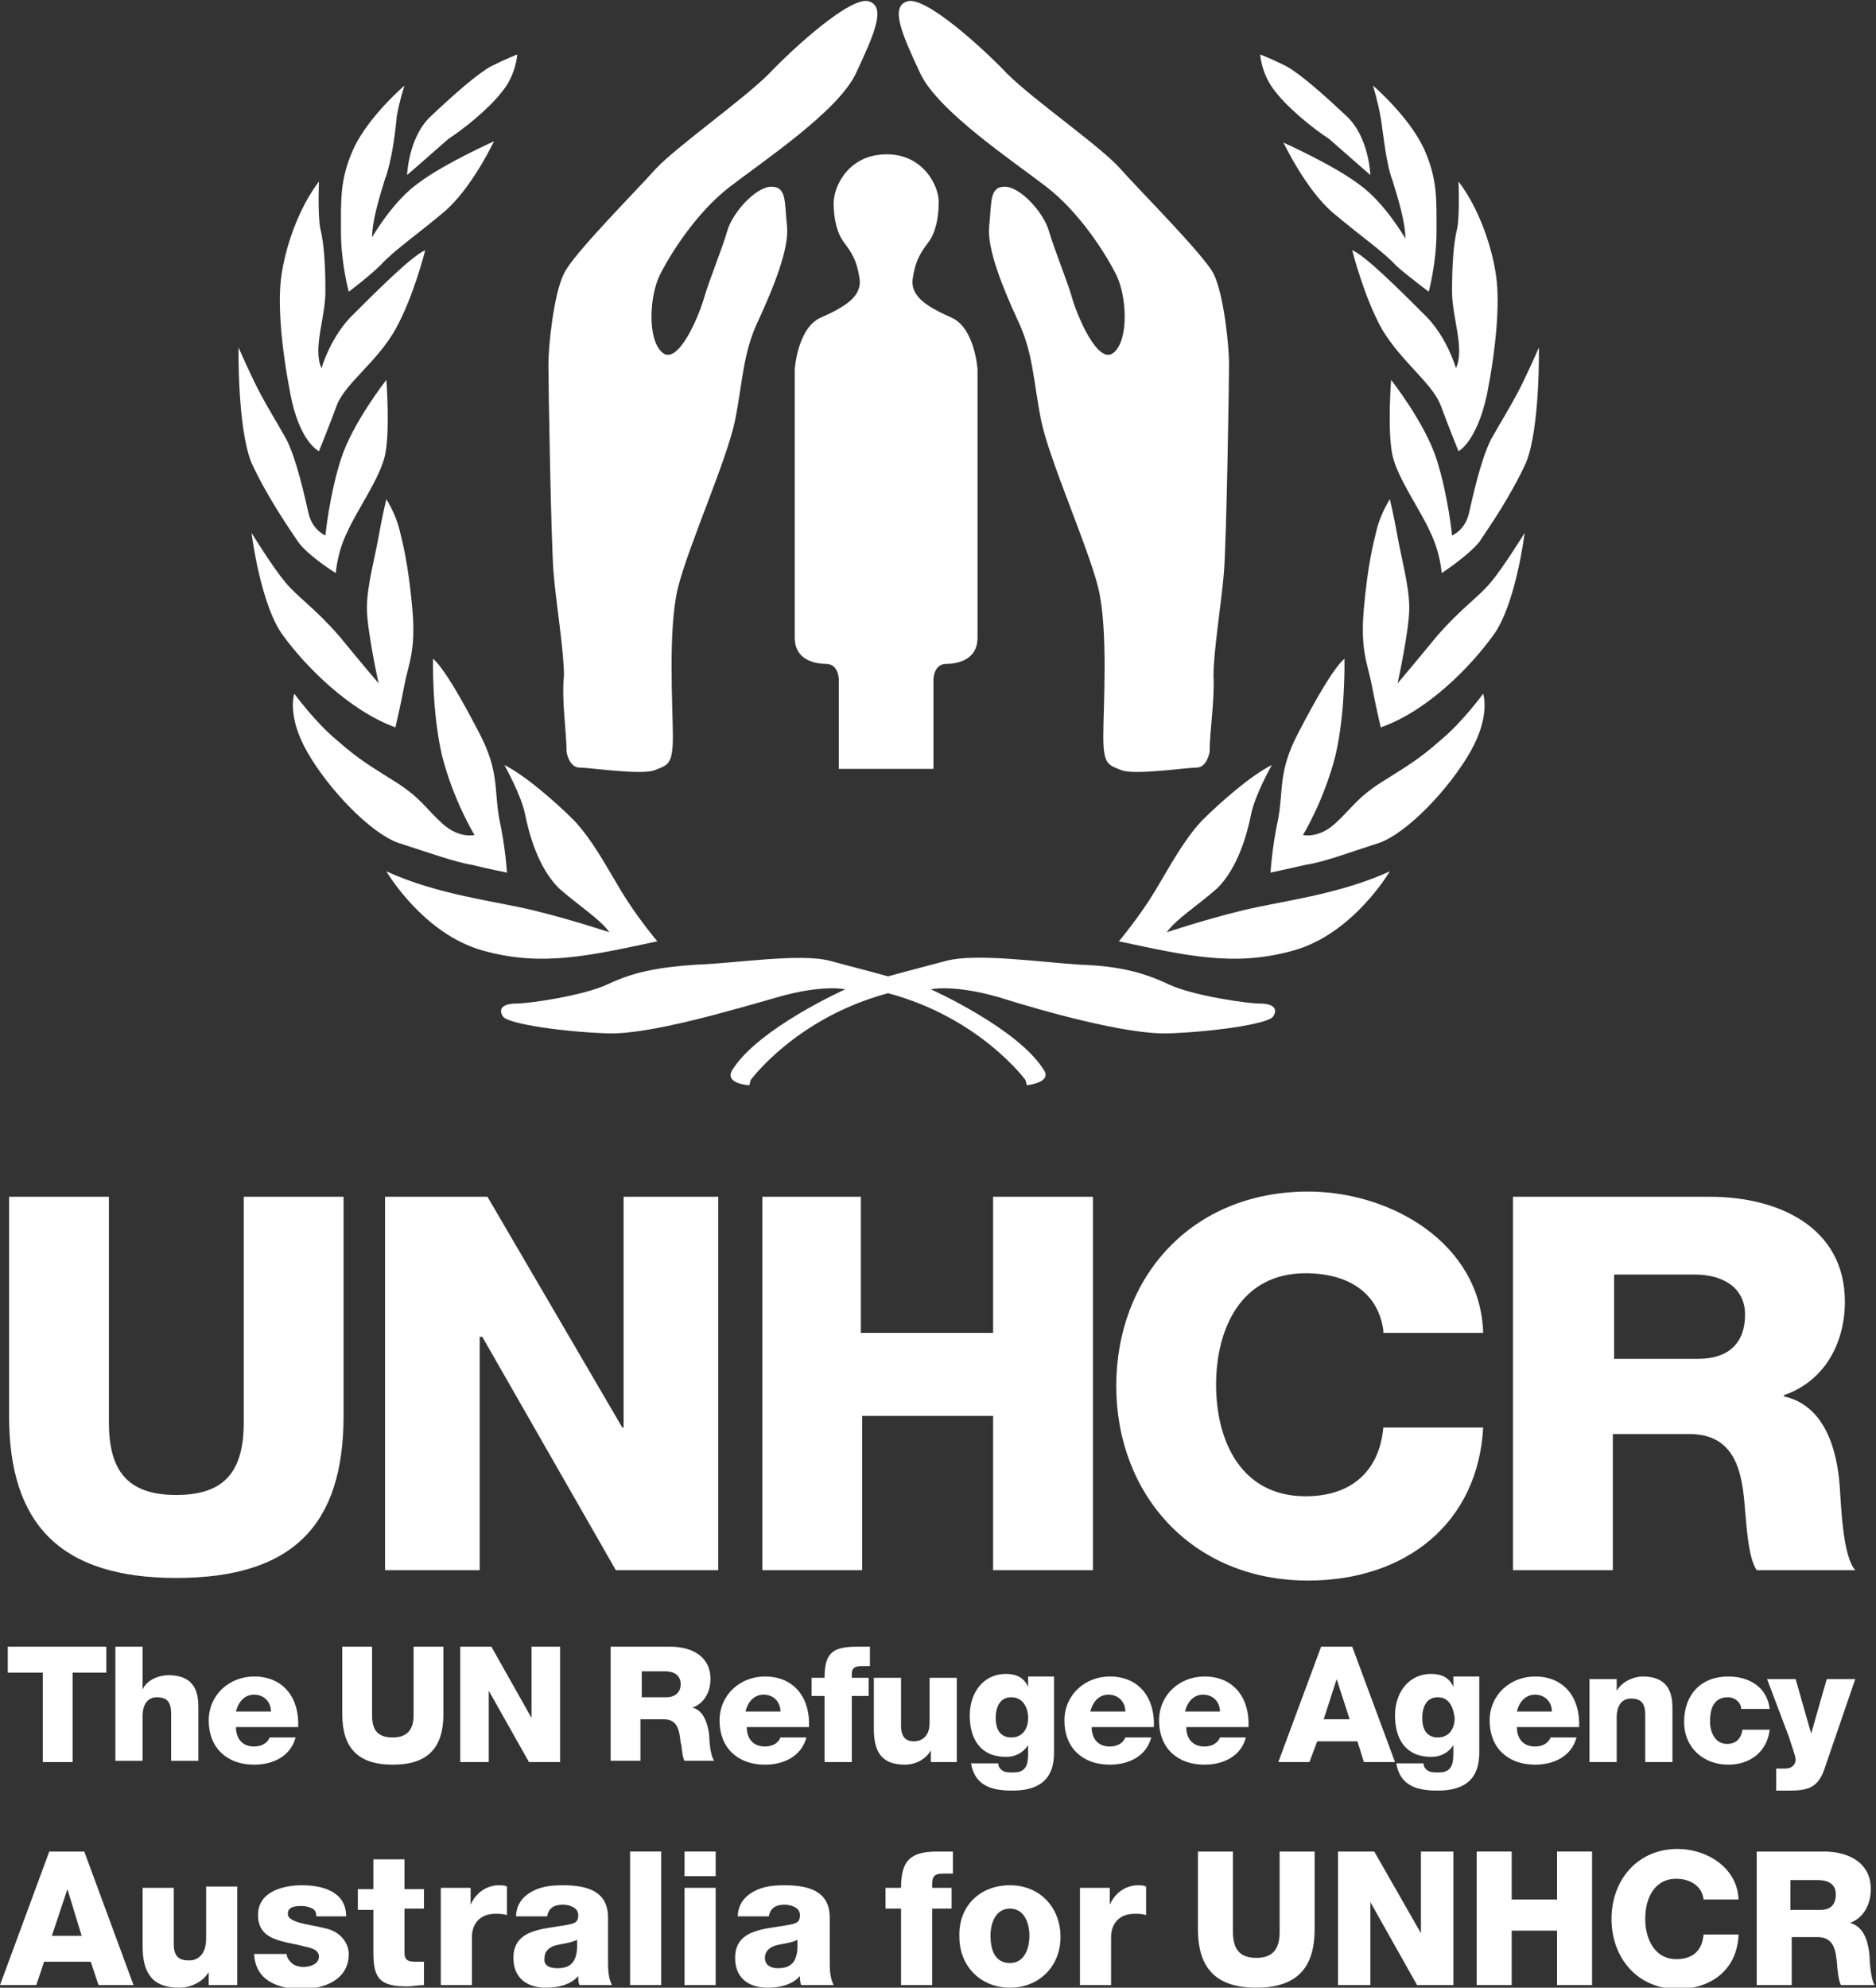 <?xml version="1.0" encoding="utf-8"?>
<!-- Generator: Adobe Illustrator 26.3.1, SVG Export Plug-In . SVG Version: 6.00 Build 0)  -->
<svg version="1.1" xmlns="http://www.w3.org/2000/svg" xmlns:xlink="http://www.w3.org/1999/xlink" x="0px" y="0px"
	 viewBox="0 0 144.7 153.3" style="enable-background:new 0 0 144.7 153.3;" xml:space="preserve">
<rect x="0" y="0" width="144.7" height="153.3" fill="#333333" stroke="none"/>
<style type="text/css">
	.st0{display:none;}
	.st1{display:inline;fill:#007AC2;}
	.st2{fill:#FFFFFF;}
</style>
<g id="Layer_2" class="st0">
	<rect x="125.8" y="-550.2" class="st1" width="242" height="259"/>
</g>
<g id="Layer_1">
	<g>
		<path class="st2" d="M43.7,58c0,0,0.2,1.2,1,1.2c0.8,0,4.8,0.6,5.8,0.2c1-0.4,1.4-0.4,1.4-2.6c0-2.2-0.4-8.3,0.4-11.5
			c0.8-3.2,3.8-9.9,4.4-12.9c0.6-3,0.6-5.2,1.8-7.7c1.2-2.6,2.4-5.6,2.2-7.3c-0.2-1.8,0-3-1.2-3c-1.2,0-3,2-3.4,3.4
			c-0.4,1.4-1.4,3.8-1.8,5.2c-0.4,1.4-2,5.2-3.2,4.2c-1.2-1-1-4.4-0.2-6c0.8-1.6,2.8-4.8,5.4-6.8c2.6-2,8.3-5.8,9.7-8.7
			c1.4-3,2.4-5.2,1-5.6c-1.4-0.4-5.8,3.6-7.7,5.6c-2,2-7.1,5.6-8.7,7.3c-1.6,1.8-6.4,6.6-7.1,8.1c-0.8,1.6-1.2,5.6-1.2,7
			c0,1.4,0.2,13.7,0.4,16.1c0.2,2.4,0.8,6,0.8,7.9C43.3,54,43.7,56.4,43.7,58z"/>
		<path class="st2" d="M93.3,58c0,0-0.2,1.2-1,1.2c-0.8,0-4.8,0.6-5.8,0.2c-1-0.4-1.4-0.4-1.4-2.6c0-2.2,0.4-8.3-0.4-11.5
			c-0.8-3.2-3.8-9.9-4.4-12.9c-0.6-3-0.6-5.2-1.8-7.7c-1.2-2.6-2.4-5.6-2.2-7.3c0.2-1.8,0-3,1.2-3c1.2,0,3,2,3.4,3.4
			c0.4,1.4,1.4,3.8,1.8,5.2c0.4,1.4,2,5.2,3.2,4.2c1.2-1,1-4.4,0.2-6c-0.8-1.6-2.8-4.8-5.4-6.8c-2.6-2-8.3-5.8-9.7-8.7
			c-1.4-3-2.4-5.2-1-5.6c1.4-0.4,5.8,3.6,7.7,5.6c2,2,7.2,5.6,8.7,7.3c1.6,1.8,6.4,6.6,7.2,8.1c0.8,1.6,1.2,5.6,1.2,7
			c0,1.4-0.2,13.7-0.4,16.1c-0.2,2.4-0.8,6-0.8,7.9C93.7,54,93.3,56.4,93.3,58z"/>
		<path class="st2" d="M68.4,11.9c-2.9,0-4.1,2.4-4.1,3.8c0,1,0.2,2.2,0.8,3c0.6,0.8,1,1.4,1.2,2.8c0.2,1.4-1.2,2.2-3,3
			c-1.8,0.8-2,4-2,4s0,19.1,0,20.7c0,1.6,1.4,2,2.4,2c1,0,1,1.2,1,1.2v6.9h7.3v-6.9c0,0,0-1.2,1-1.2c1,0,2.4-0.4,2.4-2
			c0-1.6,0-20.7,0-20.7s-0.2-3.2-2-4c-1.8-0.8-3.2-1.6-3-3c0.2-1.4,0.6-2,1.2-2.8c0.6-0.8,0.8-2,0.8-3
			C72.5,14.5,71.3,11.9,68.4,11.9z"/>
		<path class="st2" d="M47,71.9c0,0-3-1-5.9-1.7c-2.9-0.7-7.4-1.2-11.3-3c0,0,2.8,4.8,7.4,6.1c4.6,1.3,8.3,0.4,13.5-0.7
			c0,0-1.6-1.9-2.8-3.9c-1.2-2-2.2-3.9-3.6-5.4c-1.5-1.5-3.8-3.5-5.4-4.3c0,0,1.3,2.3,1.6,3.8c0.3,1.5,1,4.1,2.6,5.7
			C44.7,69.9,46.3,70.9,47,71.9z"/>
		<path class="st2" d="M39.1,67.3c0,0-0.1-1.9-0.6-4.2c-0.4-2.3,0-3.6-1.5-6.5c-1.5-2.9-2.8-5.1-3.6-5.8c0,0-0.1,4.1,0.7,7.5
			c0.9,3.5,2.5,6.1,2.5,6.1s-1.2,0.3-2.5-0.9c-1.3-1.2-1.7-2-3.6-3.2c-1.9-1.2-2.8-1.7-4.5-3.2c-1.7-1.4-3.3-3.6-3.3-3.6
			s-0.6,1.7,1,4.5c1.6,2.8,4.8,6.2,7,7c2.2,0.7,4.4,1.5,5.7,1.7C37.6,67,39.1,67.3,39.1,67.3z"/>
		<path class="st2" d="M30.5,56.1c0,0,0.4-1.7,0.7-3.3c0.3-1.6,0.9-2.6,0.6-5.9c-0.3-3.3-0.7-4.9-1-6.1c-0.3-1.2-1-2.3-1-2.3
			s-0.3,1.2-0.6,2.9c-0.3,1.7-0.9,3.8-0.9,5.5c0,1.7,0.9,5.8,0.9,5.8s-1.2-1.4-3-3.6c-1.9-2.2-3.2-3-4.2-4.2c-1-1.2-2.6-3.8-2.6-3.8
			s0.7,5.7,2.5,8C23.5,51.3,26.9,54.8,30.5,56.1z"/>
		<path class="st2" d="M25.9,44.2c0,0,0.1-1.6,0.9-3.2c0.7-1.6,2.5-4.1,2.9-5.9c0.4-1.9,0.1-5.8,0.1-5.8s-2.6,3.3-3.5,6.1
			c-0.9,2.8-1.2,5.9-1.2,5.9s-1-0.4-1.3-1.7c-0.3-1.3-0.9-4.1-1.7-5.7c-0.9-1.6-1.3-2.2-2-3.5c-0.7-1.3-1.7-3.6-1.7-3.6
			s-0.1,6.2,1,8.9c1.2,2.6,2.8,4.9,3.6,6.1C23.8,42.9,25.9,44.2,25.9,44.2z"/>
		<path class="st2" d="M24.6,34.8c0,0-1.5-0.7-2.2-4.4c-0.7-3.6-1-7-0.7-9.1c0.3-2.2,1.3-5.2,2.9-7.3c0,0-0.1,2.5,0.1,3.6
			c0.3,1.2,0.4,2.9,0.4,4.9c0,2-1,4.4-0.3,5.9c0,0,0.7-2.5,2.5-4.2c1.7-1.7,4.5-4.5,5.5-4.9c0,0-0.9,3.6-2.3,6.1
			c-1.4,2.5-3.8,4.1-4.5,5.8C25.3,33.1,24.6,34.8,24.6,34.8z"/>
		<path class="st2" d="M26.9,22.5c0,0-0.6-2.2-0.6-4.6c0-2.5-0.1-4.1,1-6.5c1.2-2.5,3.9-4.8,3.9-4.8S30.8,7.8,30.6,9
			c-0.1,1.2-0.4,3.5-0.9,4.8c-0.4,1.3-1,3.2-1,4.5c0,0,1.6-2.8,3.6-4.2c2-1.5,5.8-3.2,5.8-3.2s-1.7,3.6-3.8,5.4
			c-2,1.7-3.9,3-4.9,4.1C28.5,21.3,26.9,22.5,26.9,22.5z"/>
		<path class="st2" d="M31.4,13.5c0,0,0.1-3,1.9-4.6c1.7-1.6,3.5-3.2,4.6-3.8c1.2-0.6,2-0.9,2-0.9s-0.1,1.6-1.2,2.9
			c-1,1.3-3,2.9-4.1,3.6C33.7,11.5,31.4,13.5,31.4,13.5z"/>
		<g>
			<path class="st2" d="M90,71.9c0,0,3-1,5.9-1.7c2.9-0.7,7.4-1.2,11.3-3c0,0-2.8,4.8-7.4,6.1c-4.6,1.3-8.3,0.4-13.5-0.7
				c0,0,1.6-1.9,2.8-3.9c1.2-2,2.2-3.9,3.6-5.4c1.5-1.5,3.8-3.5,5.4-4.3c0,0-1.3,2.3-1.6,3.8c-0.3,1.5-1,4.1-2.6,5.7
				C92.3,69.9,90.7,70.9,90,71.9z"/>
			<path class="st2" d="M98,67.3c0,0,0.1-1.9,0.6-4.2c0.4-2.3,0-3.6,1.5-6.5c1.5-2.9,2.8-5.1,3.6-5.8c0,0,0.1,4.1-0.7,7.5
				c-0.9,3.5-2.5,6.1-2.5,6.1s1.2,0.3,2.5-0.9c1.3-1.2,1.7-2,3.6-3.2c1.9-1.2,2.8-1.7,4.5-3.2c1.7-1.4,3.3-3.6,3.3-3.6
				s0.6,1.7-1,4.5c-1.6,2.8-4.8,6.2-7,7c-2.2,0.7-4.3,1.5-5.7,1.7C99.4,67,98,67.3,98,67.3z"/>
			<path class="st2" d="M106.5,56.1c0,0-0.4-1.7-0.7-3.3c-0.3-1.6-0.9-2.6-0.6-5.9c0.3-3.3,0.7-4.9,1-6.1c0.3-1.2,1-2.3,1-2.3
				s0.3,1.2,0.6,2.9c0.3,1.7,0.9,3.8,0.9,5.5c0,1.7-0.9,5.8-0.9,5.8s1.2-1.4,3-3.6c1.9-2.2,3.2-3,4.2-4.2c1-1.2,2.6-3.8,2.6-3.8
				s-0.7,5.7-2.5,8C113.5,51.3,110.2,54.8,106.5,56.1z"/>
			<path class="st2" d="M111.2,44.2c0,0-0.1-1.6-0.9-3.2c-0.7-1.6-2.5-4.1-2.9-5.9c-0.4-1.9-0.1-5.8-0.1-5.8s2.6,3.3,3.5,6.1
				c0.9,2.8,1.2,5.9,1.2,5.9s1-0.4,1.3-1.7c0.3-1.3,0.9-4.1,1.7-5.7c0.9-1.6,1.3-2.2,2-3.5c0.7-1.3,1.7-3.6,1.7-3.6s0.1,6.2-1,8.9
				c-1.2,2.6-2.8,4.9-3.6,6.1C113.2,42.9,111.2,44.2,111.2,44.2z"/>
			<path class="st2" d="M112.5,34.8c0,0,1.4-0.7,2.2-4.4c0.7-3.6,1-7,0.7-9.1c-0.3-2.2-1.3-5.2-2.9-7.3c0,0,0.1,2.5-0.1,3.6
				c-0.3,1.2-0.4,2.9-0.4,4.9c0,2,1,4.4,0.3,5.9c0,0-0.7-2.5-2.5-4.2c-1.7-1.7-4.5-4.5-5.5-4.9c0,0,0.9,3.6,2.3,6.1
				c1.5,2.5,3.8,4.1,4.5,5.8C111.8,33.1,112.5,34.8,112.5,34.8z"/>
			<path class="st2" d="M110.2,22.5c0,0,0.6-2.2,0.6-4.6c0-2.5,0.1-4.1-1-6.5c-1.2-2.5-3.9-4.8-3.9-4.8s0.4,1.3,0.6,2.5
				c0.2,1.2,0.4,3.5,0.9,4.8c0.4,1.3,1,3.2,1,4.5c0,0-1.6-2.8-3.6-4.2c-2-1.5-5.8-3.2-5.8-3.2s1.7,3.6,3.8,5.4c2,1.7,3.9,3,4.9,4.1
				C108.6,21.3,110.2,22.5,110.2,22.5z"/>
			<path class="st2" d="M105.7,13.5c0,0-0.1-3-1.9-4.6c-1.7-1.6-3.5-3.2-4.6-3.8c-1.2-0.6-2-0.9-2-0.9s0.1,1.6,1.2,2.9
				c1,1.3,3,2.9,4.1,3.6C103.4,11.5,105.7,13.5,105.7,13.5z"/>
			<path class="st2" d="M79.1,83.3c0,0-3.5-4.8-10.6-6.7h0c-7.1,1.9-10.6,6.7-10.6,6.7l-0.1,0.4c0,0-2-0.1-1.3-1.2
				c2-3.2,8.7-6.2,8.7-6.2s-1.7-0.4-5.2,0.6c-3.5,1-9.9,2.9-13.1,2.8c-3.2-0.1-7.7-0.7-8.1-1.3c-0.4-0.6,0-1,1-1
				c1,0,5.2-0.6,7.1-1.5c1.9-0.9,3.8-1.3,6.8-1.5c3-0.1,8-0.9,10.3-0.3c2.3,0.6,4.5,1.2,4.5,1.2h0c0,0,2.2-0.6,4.5-1.2
				c2.3-0.6,7.2,0.1,10.3,0.3c3,0.1,4.9,0.6,6.8,1.5c1.9,0.9,6.1,1.5,7.1,1.5c1,0,1.4,0.4,1,1c-0.4,0.6-4.9,1.2-8.1,1.3
				c-3.2,0.1-9.6-1.7-13.1-2.8c-3.5-1-5.2-0.6-5.2-0.6s6.7,3,8.7,6.2c0.7,1-1.3,1.2-1.3,1.2L79.1,83.3z"/>
		</g>
		<path class="st2" d="M26.5,109.2c0,8.4-3.9,12.5-12.9,12.5c-9,0-12.9-4.2-12.9-12.5V92.3h7.7v17.4c0,3.7,1.4,5.6,5.2,5.6
			s5.2-1.9,5.2-5.6V92.3h7.7V109.2z"/>
		<path class="st2" d="M29.7,92.3h7.9L48,110.1h0.1V92.3h7.3v28.8h-7.9l-10.3-18H37v18h-7.3V92.3z"/>
		<path class="st2" d="M58.7,92.3h7.7v10.5h10.2V92.3h7.7v28.8h-7.7v-11.9H66.5v11.9h-7.7V92.3z"/>
		<path class="st2" d="M106.7,102.6c-0.4-2.9-2.7-4.4-6-4.4c-5,0-6.9,4.3-6.9,8.6c0,4.3,1.9,8.6,6.9,8.6c3.6,0,5.7-2,6-5.3h7.7
			c-0.4,7.4-6,11.8-13.5,11.8c-9,0-14.8-6.7-14.8-15c0-8.4,5.8-15,14.8-15c6.4,0,13.3,4,13.5,10.9H106.7z"/>
		<path class="st2" d="M116.8,92.3h15.1c5.2,0,10.4,2.3,10.4,8.1c0,3.1-1.5,6.1-4.7,7.2v0.1c3.2,0.7,4.1,4.2,4.3,6.9
			c0.1,1.2,0.2,5.4,1.2,6.5h-7.6c-0.7-1-0.8-3.8-0.9-4.6c-0.2-2.9-0.7-5.9-4.3-5.9h-5.9v10.5h-7.7V92.3z M124.5,104.8h6.5
			c2.3,0,3.6-1.2,3.6-3.4c0-2.1-1.7-3.1-3.9-3.1h-6.2V104.8z"/>
		<g>
			<path class="st2" d="M3.8,142.8h2.7l3.8,10.3H7.6L7,151.3H3.4l-0.6,1.8H0L3.8,142.8z M4,149.3h2.3l-1.1-3.6h0L4,149.3z"/>
			<path class="st2" d="M18.5,153.1h-2.4v-1h0c-0.5,0.8-1.4,1.2-2.3,1.2c-2.1,0-2.8-1.2-2.8-3.2v-4.5h2.4v4.3c0,1,0.4,1.3,1.2,1.3
				c0.5,0,1.3-0.3,1.3-1.7v-4h2.4V153.1z"/>
			<path class="st2" d="M22.1,150.6c0,0.4,0.2,0.6,0.4,0.8c0.2,0.2,0.6,0.3,0.9,0.3c0.5,0,1.2-0.2,1.2-0.8c0-0.6-0.8-0.7-1.2-0.8
				c-1.5-0.4-3.5-0.4-3.5-2.4c0-1.8,1.9-2.3,3.4-2.3c1.6,0,3.4,0.5,3.4,2.4h-2.3c0-0.3-0.1-0.5-0.3-0.6c-0.2-0.1-0.5-0.2-0.8-0.2
				c-0.4,0-1.1,0-1.1,0.6c0,0.7,1.6,0.8,2.8,1.1c1.5,0.3,1.9,1.4,1.9,2c0,2-1.9,2.7-3.6,2.7c-1.8,0-3.6-0.6-3.7-2.7H22.1z"/>
			<path class="st2" d="M32.7,147.2h-1.5v3.4c0,0.6,0.3,0.7,0.9,0.7c0.2,0,0.4,0,0.6,0v1.8c-0.4,0-0.9,0.1-1.3,0.1
				c-2.1,0-2.6-0.6-2.6-2.6v-3.3h-1.2v-1.6h1.2v-2.3h2.4v2.3h1.5V147.2z"/>
			<path class="st2" d="M33.9,145.6h2.4v1.3h0c0.4-0.9,1.2-1.5,2.2-1.5c0.2,0,0.4,0,0.6,0.1v2.2c-0.3-0.1-0.6-0.1-0.9-0.1
				c-1.2,0-1.8,0.8-1.8,1.8v3.7h-2.4V145.6z"/>
			<path class="st2" d="M39.8,147.9c0-1,0.5-1.6,1.2-2c0.7-0.4,1.5-0.5,2.4-0.5c1.8,0,3.5,0.4,3.5,2.5v3.3c0,0.6,0,1.3,0.3,1.9h-2.5
				c-0.1-0.2-0.1-0.5-0.1-0.7c-0.6,0.7-1.6,0.9-2.5,0.9c-1.4,0-2.5-0.7-2.5-2.3c0-2.4,2.7-2.2,4.4-2.6c0.4-0.1,0.6-0.2,0.6-0.7
				c0-0.6-0.7-0.8-1.2-0.8c-0.7,0-1.1,0.3-1.2,0.9H39.8z M43,151.8c1.2,0,1.6-0.7,1.5-2.2c-0.3,0.2-1,0.3-1.5,0.4
				c-0.5,0.1-1,0.4-1,1C41.9,151.6,42.4,151.8,43,151.8z"/>
			<path class="st2" d="M48.5,142.8H51v10.3h-2.4V142.8z"/>
			<path class="st2" d="M55.2,144.7h-2.4v-1.9h2.4V144.7z M52.8,145.6h2.4v7.5h-2.4V145.6z"/>
			<path class="st2" d="M56.9,147.9c0-1,0.5-1.6,1.2-2c0.7-0.4,1.5-0.5,2.4-0.5c1.8,0,3.5,0.4,3.5,2.5v3.3c0,0.6,0,1.3,0.3,1.9h-2.5
				c-0.1-0.2-0.1-0.5-0.1-0.7c-0.6,0.7-1.6,0.9-2.5,0.9c-1.4,0-2.5-0.7-2.5-2.3c0-2.4,2.7-2.2,4.4-2.6c0.4-0.1,0.6-0.2,0.6-0.7
				c0-0.6-0.7-0.8-1.2-0.8c-0.7,0-1.1,0.3-1.2,0.9H56.9z M60,151.8c1.2,0,1.6-0.7,1.5-2.2c-0.3,0.2-1,0.3-1.5,0.4
				c-0.5,0.1-1,0.4-1,1C59,151.6,59.5,151.8,60,151.8z"/>
			<path class="st2" d="M69.5,147.2h-1.2v-1.6h1.2c0-2.1,0.7-2.8,2.8-2.8c0.4,0,0.8,0,1.2,0v1.7c-0.2,0-0.4,0-0.7,0
				c-0.6,0-0.9,0.1-0.9,0.8v0.3h1.5v1.6h-1.5v5.9h-2.4V147.2z"/>
			<path class="st2" d="M77.9,145.4c2.3,0,3.9,1.7,3.9,4c0,2.2-1.6,3.9-3.9,3.9c-2.3,0-3.9-1.7-3.9-3.9
				C73.9,147.1,75.5,145.4,77.9,145.4z M77.9,151.4c1.1,0,1.5-1.1,1.5-2.1c0-1-0.4-2.1-1.5-2.1c-1.1,0-1.5,1.1-1.5,2.1
				C76.4,150.3,76.7,151.4,77.9,151.4z"/>
			<path class="st2" d="M83.2,145.6h2.4v1.3h0c0.4-0.9,1.2-1.5,2.2-1.5c0.2,0,0.4,0,0.6,0.1v2.2c-0.3-0.1-0.6-0.1-0.9-0.1
				c-1.2,0-1.8,0.8-1.8,1.8v3.7h-2.4V145.6z"/>
			<path class="st2" d="M101.4,148.8c0,3-1.4,4.5-4.5,4.5c-3.1,0-4.5-1.5-4.5-4.5v-6h2.7v6.2c0,1.3,0.5,2,1.8,2c1.3,0,1.8-0.7,1.8-2
				v-6.2h2.7V148.8z"/>
			<path class="st2" d="M103.2,142.8h2.8l3.6,6.3h0v-6.3h2.5v10.3h-2.8l-3.6-6.4h0v6.4h-2.5V142.8z"/>
			<path class="st2" d="M113.9,142.8h2.7v3.7h3.5v-3.7h2.7v10.3h-2.7v-4.2h-3.5v4.2h-2.7V142.8z"/>
			<path class="st2" d="M131.4,146.5c-0.1-1-1-1.6-2.1-1.6c-1.7,0-2.4,1.5-2.4,3.1c0,1.5,0.7,3.1,2.4,3.1c1.3,0,2-0.7,2.1-1.9h2.7
				c-0.1,2.7-2.1,4.2-4.7,4.2c-3.1,0-5.1-2.4-5.1-5.4c0-3,2-5.4,5.1-5.4c2.2,0,4.6,1.4,4.7,3.9H131.4z"/>
			<path class="st2" d="M135.5,142.8h5.2c1.8,0,3.6,0.8,3.6,2.9c0,1.1-0.5,2.2-1.6,2.6v0c1.1,0.3,1.4,1.5,1.5,2.5
				c0,0.4,0.1,1.9,0.4,2.3H142c-0.2-0.3-0.3-1.4-0.3-1.6c-0.1-1-0.2-2.1-1.5-2.1h-2v3.7h-2.7V142.8z M138.2,147.3h2.2
				c0.8,0,1.2-0.4,1.2-1.2c0-0.8-0.6-1.1-1.4-1.1h-2.1V147.3z"/>
		</g>
		<path class="st2" d="M8.2,129H5.6v6.9H3.3V129H0.6v-2h7.6V129z"/>
		<path class="st2" d="M8.9,127H11v3.3h0c0.3-0.7,1.2-1.1,2-1.1c2.2,0,2.3,1.6,2.3,2.5v4.1h-2.1v-3.1c0-0.9,0.1-1.8-1.1-1.8
			c-0.8,0-1.1,0.7-1.1,1.4v3.5H8.9V127z"/>
		<path class="st2" d="M18.2,133.2c0,0.9,0.5,1.5,1.4,1.5c0.5,0,1-0.2,1.2-0.7h2c-0.4,1.5-1.8,2.1-3.2,2.1c-2.1,0-3.5-1.3-3.5-3.4
			c0-2,1.6-3.4,3.5-3.4c2.3,0,3.5,1.7,3.4,3.9H18.2z M20.9,132c0-0.7-0.5-1.3-1.3-1.3c-0.7,0-1.2,0.5-1.4,1.3H20.9z"/>
		<path class="st2" d="M34.2,132.2c0,2.6-1.2,3.9-3.9,3.9c-2.7,0-3.9-1.3-3.9-3.9V127h2.3v5.3c0,1.1,0.4,1.7,1.6,1.7
			c1.1,0,1.6-0.6,1.6-1.7V127h2.3V132.2z"/>
		<path class="st2" d="M35.5,127h2.4l3.1,5.5h0V127h2.2v8.9h-2.4l-3.1-5.5h0v5.5h-2.2V127z"/>
		<path class="st2" d="M47.2,127h4.5c1.6,0,3.1,0.7,3.1,2.5c0,1-0.5,1.9-1.4,2.2v0c0.9,0.2,1.2,1.3,1.3,2.1c0,0.4,0.1,1.7,0.4,2
			h-2.3c-0.2-0.3-0.2-1.2-0.3-1.4c-0.1-0.9-0.2-1.8-1.3-1.8h-1.8v3.2h-2.3V127z M49.5,130.9h1.9c0.7,0,1.1-0.4,1.1-1
			c0-0.7-0.5-1-1.2-1h-1.8V130.9z"/>
		<path class="st2" d="M57.6,133.2c0,0.9,0.5,1.5,1.4,1.5c0.5,0,1-0.2,1.2-0.7h2c-0.4,1.5-1.8,2.1-3.2,2.1c-2.1,0-3.5-1.3-3.5-3.4
			c0-2,1.6-3.4,3.5-3.4c2.3,0,3.5,1.7,3.4,3.9H57.6z M60.2,132c0-0.7-0.5-1.3-1.3-1.3c-0.7,0-1.2,0.5-1.4,1.3H60.2z"/>
		<path class="st2" d="M63.6,130.8h-1v-1.4h1c0-1.9,0.6-2.4,2.5-2.4c0.3,0,0.7,0,1,0v1.5c-0.2,0-0.4,0-0.6,0c-0.5,0-0.8,0.1-0.8,0.6
			v0.3H67v1.4h-1.3v5.1h-2.1V130.8z"/>
		<path class="st2" d="M73.9,135.9h-2.1V135h0c-0.4,0.7-1.2,1.1-2,1.1c-1.9,0-2.4-1.1-2.4-2.8v-3.9h2.1v3.7c0,0.9,0.4,1.2,1,1.2
			c0.5,0,1.2-0.3,1.2-1.4v-3.5h2.1V135.9z"/>
		<path class="st2" d="M81.3,135.1c0,1.1-0.2,3-3.2,3c-1.5,0-2.9-0.3-3.2-2.1H77c0,0.3,0.2,0.5,0.4,0.6c0.2,0.1,0.4,0.1,0.8,0.1
			c1,0,1.1-0.7,1.1-1.5v-0.6h0c-0.4,0.6-1,0.9-1.7,0.9c-2,0-2.8-1.4-2.8-3.2c0-1.7,1-3.2,2.8-3.2c0.8,0,1.4,0.3,1.7,1h0v-0.8h2
			V135.1z M78,130.9c-0.9,0-1.2,0.8-1.2,1.6c0,0.8,0.3,1.5,1.2,1.5c0.9,0,1.3-0.7,1.3-1.5C79.3,131.7,78.9,130.9,78,130.9z"/>
		<path class="st2" d="M84.2,133.2c0,0.9,0.5,1.5,1.4,1.5c0.5,0,1-0.2,1.2-0.7h2c-0.4,1.5-1.8,2.1-3.2,2.1c-2.1,0-3.5-1.3-3.5-3.4
			c0-2,1.6-3.4,3.5-3.4c2.3,0,3.5,1.7,3.4,3.9H84.2z M86.8,132c0-0.7-0.5-1.3-1.3-1.3c-0.7,0-1.2,0.5-1.4,1.3H86.8z"/>
		<path class="st2" d="M91.5,133.2c0,0.9,0.5,1.5,1.4,1.5c0.5,0,1-0.2,1.2-0.7h2c-0.4,1.5-1.8,2.1-3.2,2.1c-2.1,0-3.5-1.3-3.5-3.4
			c0-2,1.6-3.4,3.5-3.4c2.3,0,3.5,1.7,3.4,3.9H91.5z M94.1,132c0-0.7-0.5-1.3-1.3-1.3c-0.7,0-1.2,0.5-1.4,1.3H94.1z"/>
		<path class="st2" d="M101.9,127h2.4l3.3,8.9h-2.4l-0.5-1.6h-3.1l-0.6,1.6h-2.4L101.9,127z M102.1,132.6h2l-1-3.1h0L102.1,132.6z"
			/>
		<path class="st2" d="M114.1,135.1c0,1.1-0.2,3-3.2,3c-1.5,0-2.9-0.3-3.2-2.1h2.1c0,0.3,0.2,0.5,0.4,0.6c0.2,0.1,0.4,0.1,0.8,0.1
			c1,0,1.1-0.7,1.1-1.5v-0.6h0c-0.4,0.6-1,0.9-1.7,0.9c-2,0-2.8-1.4-2.8-3.2c0-1.7,1-3.2,2.8-3.2c0.8,0,1.4,0.3,1.7,1h0v-0.8h2
			V135.1z M110.9,130.9c-0.9,0-1.2,0.8-1.2,1.6c0,0.8,0.3,1.5,1.2,1.5c0.9,0,1.3-0.7,1.3-1.5C112.1,131.7,111.8,130.9,110.9,130.9z"
			/>
		<path class="st2" d="M117,133.2c0,0.9,0.5,1.5,1.4,1.5c0.5,0,1-0.2,1.2-0.7h2c-0.4,1.5-1.8,2.1-3.2,2.1c-2.1,0-3.5-1.3-3.5-3.4
			c0-2,1.6-3.4,3.5-3.4c2.3,0,3.5,1.7,3.4,3.9H117z M119.7,132c0-0.7-0.5-1.3-1.3-1.3c-0.7,0-1.2,0.5-1.4,1.3H119.7z"/>
		<path class="st2" d="M122.6,129.5h2.1v0.9h0c0.4-0.7,1.3-1.1,2-1.1c2.2,0,2.3,1.6,2.3,2.5v4.1h-2.1v-3.1c0-0.9,0.1-1.8-1.1-1.8
			c-0.8,0-1.1,0.7-1.1,1.4v3.5h-2.1V129.5z"/>
		<path class="st2" d="M134.3,131.8c0-0.5-0.5-0.9-1-0.9c-1.2,0-1.4,1-1.4,1.9c0,0.8,0.4,1.7,1.3,1.7c0.7,0,1.1-0.4,1.2-1.1h2.1
			c-0.2,1.7-1.5,2.7-3.2,2.7c-1.9,0-3.4-1.3-3.4-3.3c0-2.1,1.3-3.5,3.4-3.5c1.6,0,3,0.8,3.2,2.5H134.3z"/>
		<path class="st2" d="M140.7,136.5c-0.5,1.4-1.3,1.6-2.7,1.6h-1v-1.7h0.7c0.5,0,0.8-0.3,0.8-0.7c0-0.3-0.4-1.3-0.5-1.7l-1.7-4.5
			h2.2l1.2,4.2h0l1.2-4.2h2.2L140.7,136.5z"/>
	</g>
</g>
</svg>
